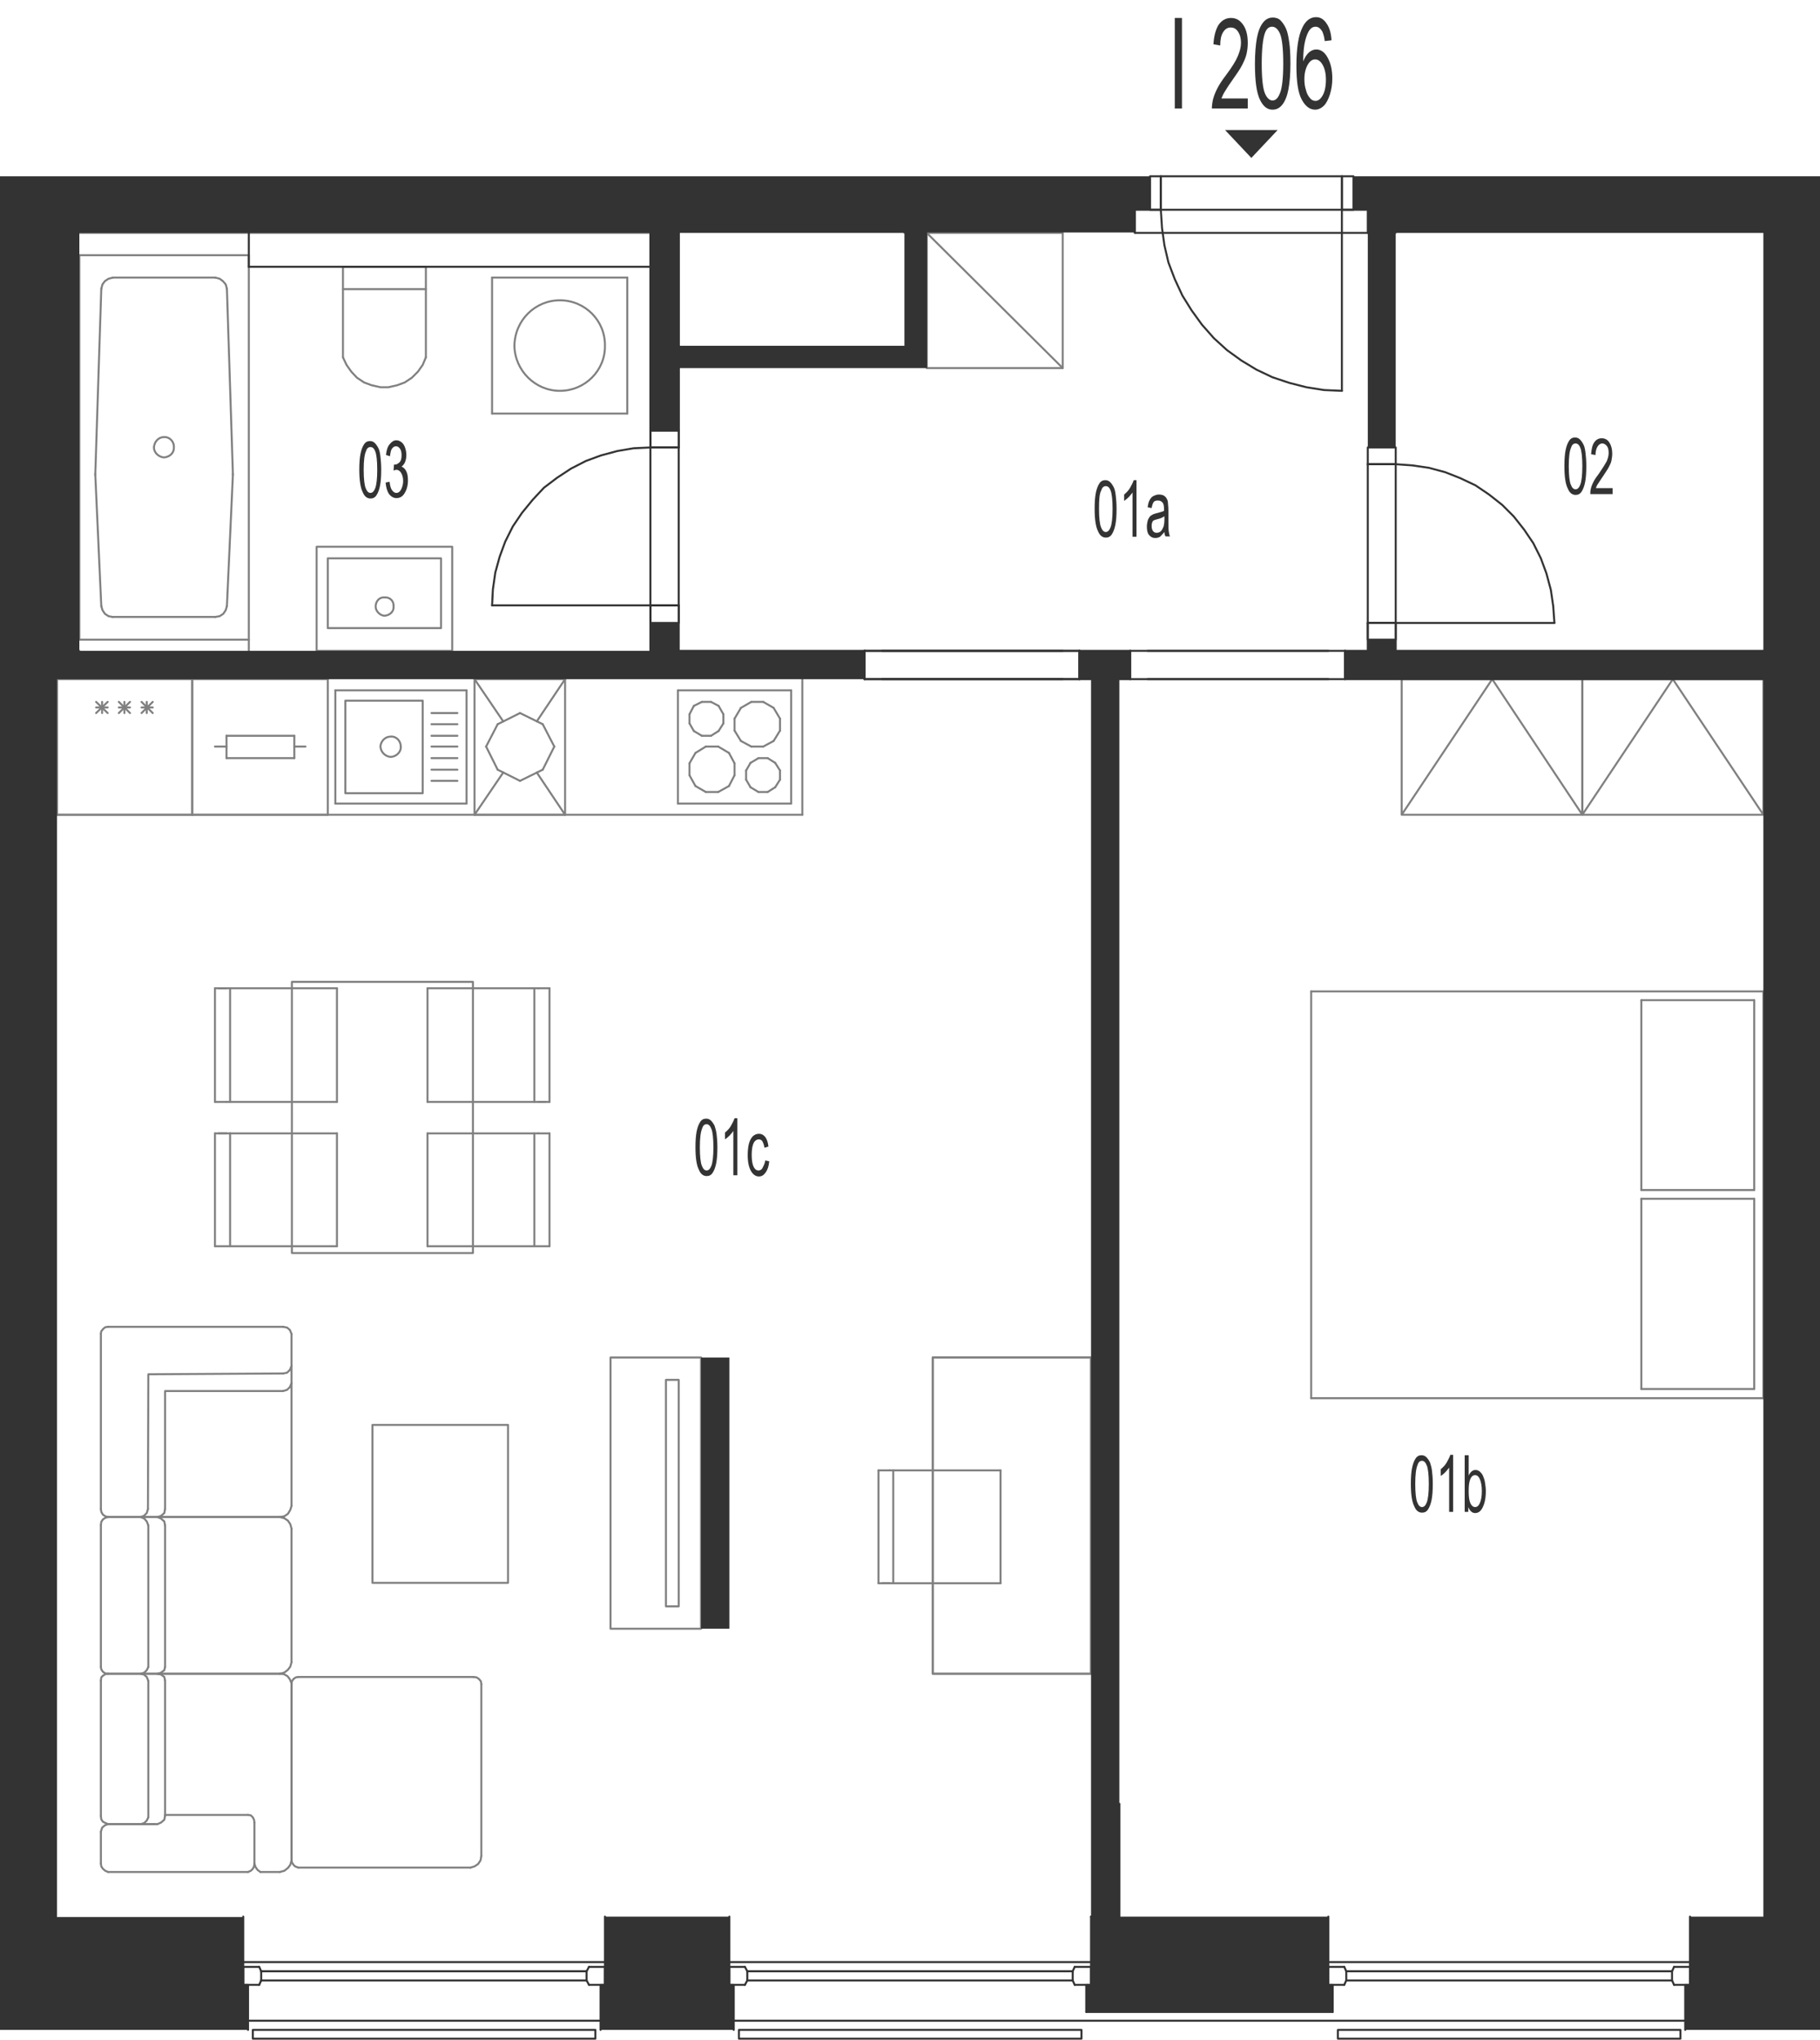 <?xml version="1.0" encoding="utf-8"?>
<!-- Generator: Adobe Illustrator 28.2.0, SVG Export Plug-In . SVG Version: 6.00 Build 0)  -->
<svg version="1.1" xmlns="http://www.w3.org/2000/svg" xmlns:xlink="http://www.w3.org/1999/xlink" x="0px" y="0px"
	 viewBox="0 0 456.4 511.5" style="enable-background:new 0 0 456.4 511.5;" xml:space="preserve">
<style type="text/css">
	.st0{fill:none;stroke:#808080;stroke-width:0.5;stroke-linecap:round;stroke-linejoin:round;stroke-miterlimit:10;}
	.st1{fill:none;stroke:#333333;stroke-width:0.5;stroke-linecap:round;stroke-linejoin:round;stroke-miterlimit:10;}
	.st2{fill:#333333;}
	.st3{fill-rule:evenodd;clip-rule:evenodd;fill:#333333;}
</style>
<g id="vybaveni">
	<polyline class="st0" points="396.8,204.3 351.5,204.3 351.5,170.3 396.8,170.3 396.8,204.3 374.2,170.3 351.5,204.3 	"/>
	<line class="st0" x1="201.2" y1="204.3" x2="14.3" y2="204.3"/>
	<line class="st0" x1="48.2" y1="204.3" x2="14.3" y2="204.3"/>
	<line class="st0" x1="14.3" y1="170.3" x2="48.2" y2="170.3"/>
	<line class="st0" x1="27" y1="178.8" x2="24.1" y2="176"/>
	<line class="st0" x1="24.1" y1="178.8" x2="27" y2="176"/>
	<line class="st0" x1="24.1" y1="177.4" x2="27" y2="177.4"/>
	<line class="st0" x1="14.3" y1="204.3" x2="14.3" y2="170.3"/>
	<line class="st0" x1="25.6" y1="178.8" x2="25.6" y2="176"/>
	<line class="st0" x1="48.2" y1="170.3" x2="48.2" y2="204.3"/>
	<line class="st0" x1="38.3" y1="178.8" x2="35.5" y2="176"/>
	<line class="st0" x1="35.5" y1="178.8" x2="38.3" y2="176"/>
	<line class="st0" x1="35.5" y1="177.4" x2="38.3" y2="177.4"/>
	<line class="st0" x1="32.6" y1="178.8" x2="29.8" y2="176"/>
	<line class="st0" x1="29.8" y1="178.8" x2="32.6" y2="176"/>
	<line class="st0" x1="29.8" y1="177.4" x2="32.6" y2="177.4"/>
	<line class="st0" x1="31.2" y1="178.8" x2="31.2" y2="176"/>
	<line class="st0" x1="36.8" y1="178.8" x2="36.8" y2="176"/>
	<line class="st0" x1="82.2" y1="204.3" x2="48.2" y2="204.3"/>
	<line class="st0" x1="48.2" y1="170.3" x2="82.2" y2="170.3"/>
	<line class="st0" x1="53.9" y1="187.2" x2="56.8" y2="187.2"/>
	<line class="st0" x1="48.2" y1="204.3" x2="48.2" y2="170.3"/>
	<line class="st0" x1="82.2" y1="170.3" x2="82.2" y2="204.3"/>
	<line class="st0" x1="73.8" y1="190.1" x2="73.8" y2="184.5"/>
	<line class="st0" x1="56.8" y1="184.5" x2="56.8" y2="190.1"/>
	<line class="st0" x1="73.8" y1="184.5" x2="56.8" y2="184.5"/>
	<line class="st0" x1="76.6" y1="187.2" x2="73.8" y2="187.2"/>
	<line class="st0" x1="56.8" y1="190.1" x2="73.8" y2="190.1"/>
	<line class="st0" x1="182.8" y1="197.1" x2="184.2" y2="194.4"/>
	<line class="st0" x1="184.2" y1="191.4" x2="182.8" y2="188.8"/>
	<line class="st0" x1="170" y1="201.5" x2="198.4" y2="201.5"/>
	<line class="st0" x1="198.4" y1="173.1" x2="170" y2="173.1"/>
	<line class="st0" x1="195.6" y1="193.2" x2="195.6" y2="195.5"/>
	<line class="st0" x1="187.1" y1="195.5" x2="187.1" y2="193.2"/>
	<line class="st0" x1="184.2" y1="194.4" x2="184.2" y2="191.4"/>
	<line class="st0" x1="198.4" y1="173.1" x2="198.4" y2="201.5"/>
	<line class="st0" x1="192.5" y1="190.1" x2="194.4" y2="191.3"/>
	<line class="st0" x1="194" y1="185.8" x2="191.4" y2="187.2"/>
	<line class="st0" x1="191.4" y1="176" x2="194" y2="177.5"/>
	<line class="st0" x1="195.6" y1="183.2" x2="194" y2="185.8"/>
	<line class="st0" x1="194" y1="177.5" x2="195.6" y2="180.2"/>
	<line class="st0" x1="195.6" y1="180.2" x2="195.6" y2="183.2"/>
	<line class="st0" x1="194.4" y1="191.3" x2="195.6" y2="193.2"/>
	<line class="st0" x1="185.8" y1="177.5" x2="188.4" y2="176"/>
	<line class="st0" x1="188.4" y1="176" x2="191.4" y2="176"/>
	<line class="st0" x1="188.2" y1="191.3" x2="190.2" y2="190.1"/>
	<line class="st0" x1="191.4" y1="187.2" x2="188.4" y2="187.2"/>
	<line class="st0" x1="190.2" y1="190.1" x2="192.5" y2="190.1"/>
	<line class="st0" x1="185.8" y1="185.8" x2="184.2" y2="183.2"/>
	<line class="st0" x1="184.2" y1="183.2" x2="184.2" y2="180.2"/>
	<line class="st0" x1="184.2" y1="180.2" x2="185.8" y2="177.5"/>
	<line class="st0" x1="188.4" y1="187.2" x2="185.8" y2="185.8"/>
	<line class="st0" x1="187.1" y1="193.2" x2="188.2" y2="191.3"/>
	<line class="st0" x1="194.4" y1="197.4" x2="192.5" y2="198.6"/>
	<line class="st0" x1="195.6" y1="195.5" x2="194.4" y2="197.4"/>
	<line class="st0" x1="190.2" y1="198.6" x2="188.2" y2="197.4"/>
	<line class="st0" x1="192.5" y1="198.6" x2="190.2" y2="198.6"/>
	<line class="st0" x1="188.2" y1="197.4" x2="187.1" y2="195.5"/>
	<line class="st0" x1="172.9" y1="191.4" x2="172.9" y2="194.4"/>
	<line class="st0" x1="170" y1="173.1" x2="170" y2="201.5"/>
	<line class="st0" x1="174.4" y1="188.8" x2="177" y2="187.2"/>
	<line class="st0" x1="174" y1="177" x2="176" y2="176"/>
	<line class="st0" x1="176" y1="184.5" x2="174" y2="183.3"/>
	<line class="st0" x1="178.3" y1="176" x2="180.2" y2="177"/>
	<line class="st0" x1="178.3" y1="176" x2="176" y2="176"/>
	<line class="st0" x1="180.1" y1="187.2" x2="177" y2="187.2"/>
	<line class="st0" x1="180.2" y1="183.3" x2="178.3" y2="184.5"/>
	<line class="st0" x1="181.4" y1="181.4" x2="181.4" y2="179.1"/>
	<line class="st0" x1="181.4" y1="179.1" x2="180.2" y2="177"/>
	<line class="st0" x1="180.2" y1="183.3" x2="181.4" y2="181.4"/>
	<line class="st0" x1="180.1" y1="187.2" x2="182.8" y2="188.8"/>
	<line class="st0" x1="176" y1="184.5" x2="178.3" y2="184.5"/>
	<line class="st0" x1="172.9" y1="179.1" x2="172.9" y2="181.4"/>
	<line class="st0" x1="174" y1="177" x2="172.9" y2="179.1"/>
	<line class="st0" x1="172.9" y1="181.4" x2="174" y2="183.3"/>
	<line class="st0" x1="174.4" y1="188.8" x2="172.9" y2="191.4"/>
	<line class="st0" x1="177" y1="198.6" x2="174.4" y2="197.1"/>
	<line class="st0" x1="177" y1="198.6" x2="180.1" y2="198.6"/>
	<line class="st0" x1="182.8" y1="197.1" x2="180.1" y2="198.6"/>
	<line class="st0" x1="172.9" y1="194.4" x2="174.4" y2="197.1"/>
	<polyline class="st0" points="442.2,204.3 396.8,204.3 396.8,170.3 442.2,170.3 442.2,204.3 419.5,170.3 396.8,204.3 	"/>
	<line class="st0" x1="123.4" y1="69.6" x2="123.4" y2="103.7"/>
	<line class="st0" x1="157.3" y1="103.7" x2="157.3" y2="69.6"/>
	<line class="st0" x1="157.3" y1="69.6" x2="123.4" y2="69.6"/>
	<line class="st0" x1="123.4" y1="103.7" x2="157.3" y2="103.7"/>
	<path class="st0" d="M129,86.7c0.1,6.2,5.2,11.3,11.4,11.3c6.3,0,11.4-5.1,11.3-11.3c0.1-6.3-5-11.4-11.3-11.4
		C134.2,75.3,129.1,80.3,129,86.7"/>
	<polyline class="st0" points="175.8,340.4 153.1,340.4 153.1,408.4 175.8,408.4 175.8,340.4 	"/>
	<polyline class="st0" points="170.2,346 167,346 167,402.8 170.2,402.8 170.2,346 	"/>
	<polyline class="st0" points="273.6,419.7 273.6,340.4 233.9,340.4 233.9,419.7 273.6,419.7 	"/>
	<line class="st0" x1="232.4" y1="58.4" x2="226.8" y2="58.4"/>
	<line class="st0" x1="350" y1="58.4" x2="343" y2="58.4"/>
	<line class="st0" x1="442.2" y1="163.2" x2="442.2" y2="170.3"/>
	<line class="st0" x1="19.9" y1="163.2" x2="14.3" y2="163.2"/>
	<line class="st0" x1="163.1" y1="66.9" x2="163.1" y2="58.4"/>
	<line class="st0" x1="170.2" y1="86.7" x2="170.2" y2="92.3"/>
	<line class="st0" x1="14.3" y1="58.4" x2="170.2" y2="58.4"/>
	<line class="st0" x1="14.3" y1="170.3" x2="14.3" y2="58.4"/>
	<line class="st0" x1="62.4" y1="160.4" x2="62.4" y2="163.2"/>
	<polyline class="st0" points="232.4,92.3 266.5,92.3 266.5,58.4 232.4,58.4 232.4,92.3 	"/>
	<line class="st0" x1="232.4" y1="58.4" x2="266.5" y2="92.3"/>
	<polyline class="st0" points="74.8,468.3 74,468 73.6,467.6 73.2,467 73.1,466.2 	"/>
	<line class="st0" x1="73.1" y1="466.2" x2="73.1" y2="422.2"/>
	<polyline class="st0" points="73.1,422.2 73.2,421.6 73.6,421 74.2,420.6 74.8,420.5 	"/>
	<line class="st0" x1="74.8" y1="420.5" x2="118.7" y2="420.5"/>
	<polyline class="st0" points="118.7,420.5 119.5,420.6 120.1,421 120.6,421.6 120.7,422.3 	"/>
	<line class="st0" x1="120.7" y1="422.3" x2="120.7" y2="465.4"/>
	<polyline class="st0" points="120.7,465.4 120.5,466.5 119.9,467.4 119,468 118,468.3 	"/>
	<line class="st0" x1="118" y1="468.3" x2="74.8" y2="468.3"/>
	<polyline class="st0" points="73.1,346.8 72.7,347.8 72,348.5 71,348.8 	"/>
	<polyline class="st0" points="71,348.8 41.4,348.8 41.4,378.4 	"/>
	<polyline class="st0" points="41.4,378.4 41.2,379.4 40.4,380.1 39.5,380.4 	"/>
	<polyline class="st0" points="27.1,380.4 26.4,380.2 25.8,379.8 25.4,379.1 25.3,378.4 	"/>
	<line class="st0" x1="25.3" y1="378.4" x2="25.3" y2="334.4"/>
	<polyline class="st0" points="25.3,334.4 25.4,333.8 25.9,333.2 26.4,332.8 27.1,332.7 	"/>
	<line class="st0" x1="27.1" y1="332.7" x2="71" y2="332.7"/>
	<polyline class="st0" points="71,332.7 72,332.9 72.7,333.5 73.1,334.5 	"/>
	<line class="st0" x1="73.1" y1="334.5" x2="73.1" y2="377.6"/>
	<polyline class="st0" points="73.1,377.6 72.8,378.6 72.2,379.6 71.3,380.2 70.2,380.4 	"/>
	<line class="st0" x1="70.2" y1="380.4" x2="27.1" y2="380.4"/>
	<polyline class="st0" points="73.1,342.5 72.7,343.5 72,344.2 71,344.4 	"/>
	<polyline class="st0" points="71,344.4 37.2,344.6 37.1,378.4 	"/>
	<polyline class="st0" points="37.1,378.4 36.8,379.4 36.1,380.1 35.2,380.4 	"/>
	<polyline class="st0" points="39.6,419.7 40.4,419.4 41.2,418.8 41.4,418 	"/>
	<line class="st0" x1="41.4" y1="418" x2="41.4" y2="382.5"/>
	<polyline class="st0" points="41.4,382.5 41.2,381.5 40.4,380.8 39.5,380.4 	"/>
	<line class="st0" x1="39.5" y1="380.4" x2="27.1" y2="380.4"/>
	<polyline class="st0" points="27.1,380.4 26.4,380.6 25.8,381 25.4,381.6 25.3,382.4 	"/>
	<line class="st0" x1="25.3" y1="382.4" x2="25.3" y2="418"/>
	<polyline class="st0" points="25.3,418 25.4,418.6 25.8,419.2 26.4,419.6 27.1,419.7 	"/>
	<line class="st0" x1="27.1" y1="419.7" x2="39.6" y2="419.7"/>
	<line class="st0" x1="39.5" y1="419.7" x2="70.2" y2="419.7"/>
	<polyline class="st0" points="70.2,419.7 71.3,419.4 72.2,418.7 72.8,417.9 73.1,416.8 	"/>
	<line class="st0" x1="73.1" y1="416.8" x2="73.1" y2="383.3"/>
	<polyline class="st0" points="73.1,383.3 72.8,382.2 72.2,381.3 71.3,380.7 70.2,380.4 	"/>
	<line class="st0" x1="70.2" y1="380.4" x2="39.5" y2="380.4"/>
	<polyline class="st0" points="35.4,419.7 36.2,419.4 36.8,418.8 37.2,418 	"/>
	<line class="st0" x1="37.2" y1="418" x2="37.2" y2="382.5"/>
	<polyline class="st0" points="37.2,382.5 36.8,381.5 36.2,380.8 35.3,380.4 	"/>
	<line class="st0" x1="39" y1="457.4" x2="27.2" y2="457.4"/>
	<polyline class="st0" points="39.6,419.7 40.4,419.9 41.2,420.5 41.4,421.4 	"/>
	<line class="st0" x1="41.4" y1="421.4" x2="41.4" y2="455.3"/>
	<polyline class="st0" points="41.4,455.3 41.2,456.3 40.4,457 39.5,457.4 	"/>
	<line class="st0" x1="39.5" y1="457.4" x2="27.1" y2="457.4"/>
	<polyline class="st0" points="27.1,457.4 26.4,457.1 25.8,456.8 25.4,456.2 25.3,455.4 	"/>
	<line class="st0" x1="25.3" y1="455.4" x2="25.3" y2="421.4"/>
	<polyline class="st0" points="25.3,421.4 25.4,420.6 25.8,420.2 26.4,419.8 27.1,419.7 	"/>
	<line class="st0" x1="27.1" y1="419.7" x2="70.2" y2="419.7"/>
	<polyline class="st0" points="70.2,419.7 71.2,419.8 72.1,420.3 72.7,421.1 73.1,422.1 	"/>
	<line class="st0" x1="73.1" y1="422.1" x2="73.1" y2="466.5"/>
	<polyline class="st0" points="73.1,466.5 72.8,467.6 72.2,468.4 71.3,469.1 70.2,469.4 	"/>
	<line class="st0" x1="70.2" y1="469.4" x2="65.3" y2="469.4"/>
	<polyline class="st0" points="65.3,469.4 64.6,468.9 64.1,468.2 63.8,467.3 	"/>
	<line class="st0" x1="41.4" y1="455.1" x2="62.2" y2="455.1"/>
	<polyline class="st0" points="62.2,455.1 62.9,455.2 63.4,455.7 63.7,456.3 63.8,457 	"/>
	<line class="st0" x1="63.8" y1="457" x2="63.8" y2="467.3"/>
	<polyline class="st0" points="63.8,467.3 63.7,468 63.4,468.6 62.9,469.1 62.2,469.4 	"/>
	<line class="st0" x1="62.2" y1="469.4" x2="27.1" y2="469.4"/>
	<polyline class="st0" points="27.1,469.4 26.4,469.1 25.8,468.6 25.4,468 25.3,467.3 	"/>
	<line class="st0" x1="25.3" y1="467.3" x2="25.3" y2="459.3"/>
	<polyline class="st0" points="25.3,459.3 25.6,458.3 26.3,457.7 27.1,457.4 	"/>
	<polyline class="st0" points="35.4,457.4 36.2,457.1 36.8,456.5 37.2,455.7 	"/>
	<line class="st0" x1="37.2" y1="455.7" x2="37.2" y2="421.5"/>
	<polyline class="st0" points="37.2,421.5 36.8,420.5 36.1,419.9 35.3,419.7 	"/>
	<polyline class="st0" points="93.4,396.9 127.4,396.9 127.4,357.3 93.4,357.3 93.4,396.9 	"/>
	<line class="st0" x1="106.8" y1="66.9" x2="86" y2="66.9"/>
	<line class="st0" x1="86" y1="66.9" x2="86" y2="89.6"/>
	<polyline class="st0" points="86,89.6 86.9,91.5 88.1,93.2 89.5,94.7 91.3,95.9 93.2,96.6 95.4,97.1 97.4,97.1 99.6,96.6 
		101.5,95.9 103.3,94.7 104.8,93.2 106,91.5 106.8,89.6 	"/>
	<line class="st0" x1="106.8" y1="89.6" x2="106.8" y2="66.9"/>
	<line class="st0" x1="86" y1="72.5" x2="106.8" y2="72.5"/>
	<line class="st0" x1="84.1" y1="201.5" x2="84.1" y2="173.1"/>
	<line class="st0" x1="84.1" y1="173.1" x2="117" y2="173.1"/>
	<line class="st0" x1="117" y1="173.1" x2="117" y2="201.5"/>
	<line class="st0" x1="117" y1="201.5" x2="84.1" y2="201.5"/>
	<path class="st0" d="M95.4,187.2c0.1,1.4,1.2,2.5,2.6,2.6c1.4-0.1,2.6-1.2,2.5-2.6c0-1.4-1.1-2.6-2.5-2.5
		C96.6,184.7,95.5,185.8,95.4,187.2"/>
	<polyline class="st0" points="86.6,175.7 106,175.7 106,198.9 86.6,198.9 86.6,175.7 	"/>
	<line class="st0" x1="108.2" y1="184.5" x2="114.7" y2="184.5"/>
	<line class="st0" x1="108.2" y1="187.2" x2="114.7" y2="187.2"/>
	<line class="st0" x1="108.2" y1="181.6" x2="114.7" y2="181.6"/>
	<line class="st0" x1="108.2" y1="178.8" x2="114.7" y2="178.8"/>
	<line class="st0" x1="108.2" y1="190.1" x2="114.7" y2="190.1"/>
	<line class="st0" x1="108.2" y1="193" x2="114.7" y2="193"/>
	<line class="st0" x1="108.2" y1="195.8" x2="114.7" y2="195.8"/>
	<line class="st0" x1="84.5" y1="284.2" x2="84.5" y2="312.5"/>
	<line class="st0" x1="57.7" y1="284.2" x2="57.7" y2="312.5"/>
	<line class="st0" x1="53.9" y1="312.5" x2="53.9" y2="284.2"/>
	<line class="st0" x1="84.5" y1="247.8" x2="57.7" y2="247.8"/>
	<line class="st0" x1="56.8" y1="276.3" x2="84.5" y2="276.3"/>
	<line class="st0" x1="84.5" y1="284.2" x2="57.7" y2="284.2"/>
	<line class="st0" x1="57.7" y1="284.2" x2="54.8" y2="284.2"/>
	<line class="st0" x1="53.9" y1="284.2" x2="56.8" y2="284.2"/>
	<line class="st0" x1="57.7" y1="247.8" x2="57.7" y2="276.3"/>
	<line class="st0" x1="53.9" y1="276.3" x2="53.9" y2="247.8"/>
	<line class="st0" x1="53.9" y1="276.3" x2="56.8" y2="276.3"/>
	<line class="st0" x1="57.7" y1="247.8" x2="54.8" y2="247.8"/>
	<line class="st0" x1="53.9" y1="247.8" x2="56.8" y2="247.8"/>
	<line class="st0" x1="84.5" y1="247.8" x2="84.5" y2="276.3"/>
	<line class="st0" x1="107.2" y1="312.5" x2="107.2" y2="284.2"/>
	<line class="st0" x1="134" y1="312.5" x2="134" y2="284.2"/>
	<line class="st0" x1="137.8" y1="284.2" x2="137.8" y2="312.5"/>
	<line class="st0" x1="135" y1="284.2" x2="107.2" y2="284.2"/>
	<line class="st0" x1="107.2" y1="276.3" x2="134" y2="276.3"/>
	<line class="st0" x1="135" y1="247.8" x2="107.2" y2="247.8"/>
	<line class="st0" x1="107.2" y1="276.3" x2="107.2" y2="247.8"/>
	<line class="st0" x1="137.8" y1="284.2" x2="135" y2="284.2"/>
	<line class="st0" x1="134" y1="276.3" x2="134" y2="247.8"/>
	<line class="st0" x1="137.8" y1="247.8" x2="137.8" y2="276.3"/>
	<line class="st0" x1="137.8" y1="276.3" x2="135" y2="276.3"/>
	<line class="st0" x1="134" y1="276.3" x2="136.8" y2="276.3"/>
	<line class="st0" x1="137.8" y1="247.8" x2="135" y2="247.8"/>
	<polyline class="st0" points="73.2,314.2 73.2,246.2 118.6,246.2 118.6,314.2 73.2,314.2 	"/>
	<line class="st0" x1="53.9" y1="312.5" x2="84.5" y2="312.5"/>
	<line class="st0" x1="107.2" y1="312.5" x2="137.8" y2="312.5"/>
	<line class="st0" x1="328.8" y1="350.6" x2="328.8" y2="248.6"/>
	<line class="st0" x1="442.2" y1="248.6" x2="442.2" y2="350.6"/>
	<line class="st0" x1="439.9" y1="250.8" x2="439.9" y2="298.4"/>
	<line class="st0" x1="411.6" y1="250.8" x2="411.6" y2="298.4"/>
	<line class="st0" x1="328.8" y1="248.6" x2="442.2" y2="248.6"/>
	<line class="st0" x1="411.6" y1="250.8" x2="439.9" y2="250.8"/>
	<line class="st0" x1="442.2" y1="350.6" x2="328.8" y2="350.6"/>
	<line class="st0" x1="439.9" y1="298.4" x2="411.6" y2="298.4"/>
	<line class="st0" x1="439.9" y1="300.6" x2="411.6" y2="300.6"/>
	<line class="st0" x1="411.6" y1="300.6" x2="411.6" y2="348.3"/>
	<line class="st0" x1="439.9" y1="300.6" x2="439.9" y2="348.3"/>
	<line class="st0" x1="411.6" y1="348.3" x2="439.9" y2="348.3"/>
	<polyline class="st0" points="273.6,419.7 273.6,340.4 233.9,340.4 233.9,419.7 273.6,419.7 	"/>
	<line class="st0" x1="250.9" y1="397" x2="250.9" y2="368.7"/>
	<line class="st0" x1="224" y1="397" x2="224" y2="368.7"/>
	<line class="st0" x1="220.3" y1="368.7" x2="220.3" y2="397"/>
	<line class="st0" x1="250.9" y1="397" x2="224" y2="397"/>
	<line class="st0" x1="220.3" y1="397" x2="223.1" y2="397"/>
	<line class="st0" x1="224" y1="397" x2="221.3" y2="397"/>
	<line class="st0" x1="223.1" y1="368.7" x2="250.9" y2="368.7"/>
	<line class="st0" x1="220.3" y1="368.7" x2="223.1" y2="368.7"/>
	<line class="st0" x1="124.8" y1="181.6" x2="121.9" y2="187.2"/>
	<line class="st0" x1="130.4" y1="178.8" x2="124.8" y2="181.6"/>
	<line class="st0" x1="136.1" y1="181.6" x2="130.4" y2="178.8"/>
	<line class="st0" x1="139" y1="187.2" x2="136.1" y2="181.6"/>
	<line class="st0" x1="136.1" y1="193" x2="139" y2="187.2"/>
	<line class="st0" x1="130.4" y1="195.8" x2="136.1" y2="193"/>
	<line class="st0" x1="124.8" y1="193" x2="130.4" y2="195.8"/>
	<line class="st0" x1="121.9" y1="187.2" x2="124.8" y2="193"/>
	<line class="st0" x1="126.2" y1="180.9" x2="119" y2="170.3"/>
	<line class="st0" x1="141.7" y1="170.3" x2="134.6" y2="180.9"/>
	<line class="st0" x1="141.7" y1="204.3" x2="134.6" y2="193.7"/>
	<line class="st0" x1="119" y1="204.3" x2="126.2" y2="193.7"/>
	<line class="st0" x1="141.7" y1="170.3" x2="141.7" y2="204.3"/>
	<line class="st0" x1="119" y1="204.3" x2="141.7" y2="204.3"/>
	<line class="st0" x1="141.7" y1="170.3" x2="119" y2="170.3"/>
	<line class="st0" x1="119" y1="204.3" x2="119" y2="170.3"/>
	<line class="st0" x1="201.2" y1="170.3" x2="201.2" y2="204.3"/>
	<line class="st0" x1="25.4" y1="152" x2="23.9" y2="119.1"/>
	<line class="st0" x1="58.4" y1="119.1" x2="56.9" y2="152"/>
	<line class="st0" x1="23.9" y1="118.8" x2="23.9" y2="119.1"/>
	<line class="st0" x1="58.4" y1="119.1" x2="58.4" y2="118.8"/>
	<line class="st0" x1="62.4" y1="160.4" x2="19.9" y2="160.4"/>
	<line class="st0" x1="54" y1="154.7" x2="28.2" y2="154.7"/>
	<polyline class="st0" points="25.4,152 25.7,153 26.3,153.9 27.2,154.5 28.2,154.7 	"/>
	<polyline class="st0" points="54,154.7 55.1,154.5 56,153.9 56.6,153 56.9,152 	"/>
	<line class="st0" x1="19.9" y1="160.4" x2="19.9" y2="64"/>
	<line class="st0" x1="62.4" y1="64" x2="62.4" y2="160.4"/>
	<line class="st0" x1="23.9" y1="118.8" x2="25.4" y2="72.4"/>
	<line class="st0" x1="56.9" y1="72.4" x2="58.4" y2="118.8"/>
	<path class="st0" d="M38.6,112.2c0,1.3,1.2,2.4,2.5,2.5c1.5-0.1,2.6-1.2,2.5-2.5c0.1-1.5-1.1-2.7-2.5-2.6
		C39.8,109.6,38.7,110.7,38.6,112.2"/>
	<line class="st0" x1="28.3" y1="69.6" x2="54" y2="69.6"/>
	<line class="st0" x1="19.9" y1="64" x2="62.4" y2="64"/>
	<polyline class="st0" points="28.3,69.6 27.2,69.9 26.3,70.5 25.7,71.3 25.4,72.4 	"/>
	<polyline class="st0" points="56.9,72.4 56.6,71.3 55.9,70.5 55.1,69.9 54,69.6 	"/>
	<polyline class="st0" points="113.4,137.1 79.4,137.1 79.4,163.2 113.4,163.2 113.4,137.1 	"/>
	<polyline class="st0" points="110.6,140 82.2,140 82.2,157.5 110.6,157.5 110.6,140 	"/>
	<path class="st0" d="M94.2,152.1c0,1.1,1,2.2,2.2,2.3c1.4-0.1,2.4-1.1,2.3-2.3c0.1-1.4-0.9-2.4-2.3-2.3
		C95.2,149.7,94.2,150.7,94.2,152.1"/>
</g>
<g id="vykres">
	<line class="st1" x1="61" y1="480.6" x2="61" y2="497.7"/>
	<line class="st1" x1="151.7" y1="480.6" x2="151.7" y2="497.7"/>
	<line class="st1" x1="182.9" y1="480.6" x2="182.9" y2="497.7"/>
	<line class="st1" x1="273.6" y1="480.6" x2="273.6" y2="497.7"/>
	<line class="st1" x1="333.1" y1="480.6" x2="333.1" y2="497.7"/>
	<line class="st1" x1="423.8" y1="480.6" x2="423.8" y2="497.7"/>
	<line class="st1" x1="334.2" y1="504.5" x2="272.4" y2="504.5"/>
	<line class="st1" x1="61" y1="492" x2="151.7" y2="492"/>
	<line class="st1" x1="62.2" y1="506.7" x2="150.6" y2="506.7"/>
	<line class="st1" x1="182.9" y1="492" x2="273.6" y2="492"/>
	<line class="st1" x1="184" y1="506.7" x2="422.6" y2="506.7"/>
	<line class="st1" x1="333.1" y1="492" x2="423.8" y2="492"/>
	<line class="st1" x1="419.8" y1="497.7" x2="423.8" y2="497.7"/>
	<line class="st1" x1="423.8" y1="497.7" x2="423.8" y2="493.2"/>
	<line class="st1" x1="423.8" y1="493.2" x2="419.8" y2="493.2"/>
	<line class="st1" x1="419.8" y1="493.2" x2="419.3" y2="494.3"/>
	<line class="st1" x1="419.3" y1="494.3" x2="419.3" y2="496.6"/>
	<line class="st1" x1="419.3" y1="496.6" x2="419.8" y2="497.7"/>
	<line class="st1" x1="419.3" y1="494.3" x2="337.6" y2="494.3"/>
	<line class="st1" x1="419.3" y1="496.6" x2="337.6" y2="496.6"/>
	<line class="st1" x1="337.1" y1="497.7" x2="333.1" y2="497.7"/>
	<line class="st1" x1="333.1" y1="497.7" x2="333.1" y2="493.2"/>
	<line class="st1" x1="333.1" y1="493.2" x2="337.1" y2="493.2"/>
	<line class="st1" x1="337.1" y1="493.2" x2="337.6" y2="494.3"/>
	<line class="st1" x1="337.6" y1="494.3" x2="337.6" y2="496.6"/>
	<line class="st1" x1="337.6" y1="496.6" x2="337.1" y2="497.7"/>
	<line class="st1" x1="269.5" y1="497.7" x2="273.6" y2="497.7"/>
	<line class="st1" x1="273.6" y1="497.7" x2="273.6" y2="493.2"/>
	<line class="st1" x1="273.6" y1="493.2" x2="269.5" y2="493.2"/>
	<line class="st1" x1="269.5" y1="493.2" x2="269" y2="494.3"/>
	<line class="st1" x1="269" y1="494.3" x2="269" y2="496.6"/>
	<line class="st1" x1="269" y1="496.6" x2="269.5" y2="497.7"/>
	<line class="st1" x1="269" y1="494.3" x2="187.4" y2="494.3"/>
	<line class="st1" x1="269" y1="496.6" x2="187.4" y2="496.6"/>
	<line class="st1" x1="186.8" y1="497.7" x2="182.9" y2="497.7"/>
	<line class="st1" x1="182.9" y1="497.7" x2="182.9" y2="493.2"/>
	<line class="st1" x1="182.9" y1="493.2" x2="186.8" y2="493.2"/>
	<line class="st1" x1="186.8" y1="493.2" x2="187.4" y2="494.3"/>
	<line class="st1" x1="187.4" y1="494.3" x2="187.4" y2="496.6"/>
	<line class="st1" x1="187.4" y1="496.6" x2="186.8" y2="497.7"/>
	<line class="st1" x1="147.7" y1="497.7" x2="151.7" y2="497.7"/>
	<line class="st1" x1="151.7" y1="497.7" x2="151.7" y2="493.2"/>
	<line class="st1" x1="151.7" y1="493.2" x2="147.7" y2="493.2"/>
	<line class="st1" x1="147.7" y1="493.2" x2="147.1" y2="494.3"/>
	<line class="st1" x1="147.1" y1="494.3" x2="147.1" y2="496.6"/>
	<line class="st1" x1="147.1" y1="496.6" x2="147.7" y2="497.7"/>
	<line class="st1" x1="147.1" y1="494.3" x2="65.5" y2="494.3"/>
	<line class="st1" x1="147.1" y1="496.6" x2="65.5" y2="496.6"/>
	<line class="st1" x1="65" y1="497.7" x2="61" y2="497.7"/>
	<line class="st1" x1="61" y1="497.7" x2="61" y2="493.2"/>
	<line class="st1" x1="61" y1="493.2" x2="65" y2="493.2"/>
	<line class="st1" x1="65" y1="493.2" x2="65.5" y2="494.3"/>
	<line class="st1" x1="65.5" y1="494.3" x2="65.5" y2="496.6"/>
	<line class="st1" x1="65.5" y1="496.6" x2="65" y2="497.7"/>
	<polyline class="st1" points="422.6,509 422.6,497.7 423.8,497.7 	"/>
	<polyline class="st1" points="334.2,504.5 334.2,497.7 333.1,497.7 	"/>
	<polyline class="st1" points="272.4,504.5 272.4,497.7 273.6,497.7 	"/>
	<polyline class="st1" points="184,509 184,497.7 182.9,497.7 	"/>
	<polyline class="st1" points="62.2,509 62.2,497.7 61,497.7 	"/>
	<polyline class="st1" points="150.6,509 150.6,497.7 151.7,497.7 	"/>
	<polyline class="st1" points="63.4,509 149.3,509 149.3,511.2 63.4,511.2 63.4,509 	"/>
	<polyline class="st1" points="185.3,509 271.2,509 271.2,511.2 185.3,511.2 185.3,509 	"/>
	<polyline class="st1" points="335.5,509 421.4,509 421.4,511.2 335.5,511.2 335.5,509 	"/>
	<line class="st1" x1="442.2" y1="163.2" x2="350" y2="163.2"/>
	<line class="st1" x1="442.2" y1="170.3" x2="337.3" y2="170.3"/>
	<line class="st1" x1="350" y1="156.2" x2="389.8" y2="156.2"/>
	<polyline class="st1" points="389.8,156.2 389.5,152 388.9,147.9 387.8,143.8 386.4,140 384.5,136.2 382.2,132.8 379.6,129.5 
		376.7,126.6 373.4,124 370,121.7 366.2,119.9 362.4,118.4 358.3,117.3 354.2,116.7 350,116.4 	"/>
	<line class="st1" x1="280.7" y1="480.6" x2="280.7" y2="452.3"/>
	<line class="st1" x1="216.8" y1="163.2" x2="270.7" y2="163.2"/>
	<line class="st1" x1="216.8" y1="170.3" x2="270.7" y2="170.3"/>
	<polyline class="st1" points="163.1,112.2 158.9,112.4 154.8,113.1 150.7,114.2 146.9,115.6 143.2,117.5 139.7,119.8 136.4,122.3 
		133.6,125.3 130.9,128.6 128.6,132 126.7,135.8 125.3,139.6 124.2,143.6 123.6,147.8 123.4,151.8 	"/>
	<line class="st1" x1="163.1" y1="152.6" x2="163.1" y2="112.2"/>
	<line class="st1" x1="170.2" y1="151.8" x2="170.2" y2="112.2"/>
	<line class="st1" x1="170.2" y1="112.2" x2="163.1" y2="112.2"/>
	<line class="st1" x1="163.1" y1="58.4" x2="163.1" y2="112.2"/>
	<line class="st1" x1="170.2" y1="92.3" x2="170.2" y2="112.2"/>
	<polyline class="st1" points="163.1,112.2 170.2,112.2 170.2,107.9 163.1,107.9 163.1,112.2 	"/>
	<line class="st1" x1="170.2" y1="151.8" x2="163.1" y2="151.8"/>
	<line class="st1" x1="163.1" y1="151.8" x2="163.1" y2="163.2"/>
	<line class="st1" x1="170.2" y1="151.8" x2="170.2" y2="163.2"/>
	<line class="st1" x1="216.8" y1="170.3" x2="216.8" y2="163.2"/>
	<line class="st1" x1="216.8" y1="163.2" x2="170.2" y2="163.2"/>
	<line class="st1" x1="163.1" y1="151.8" x2="123.4" y2="151.8"/>
	<polyline class="st1" points="163.1,151.8 170.2,151.8 170.2,156.2 163.1,156.2 163.1,151.8 	"/>
	<line class="st1" x1="350" y1="156.2" x2="350" y2="116.4"/>
	<line class="st1" x1="343" y1="156.2" x2="343" y2="116.4"/>
	<line class="st1" x1="350" y1="116.4" x2="343" y2="116.4"/>
	<polyline class="st1" points="343,116.4 350,116.4 350,112.2 343,112.2 343,116.4 	"/>
	<line class="st1" x1="283.4" y1="170.3" x2="283.4" y2="163.2"/>
	<line class="st1" x1="337.3" y1="170.3" x2="337.3" y2="163.2"/>
	<line class="st1" x1="350" y1="156.2" x2="343" y2="156.2"/>
	<line class="st1" x1="283.4" y1="170.3" x2="280.7" y2="170.3"/>
	<line class="st1" x1="343" y1="163.2" x2="337.3" y2="163.2"/>
	<line class="st1" x1="350" y1="156.2" x2="350" y2="163.2"/>
	<line class="st1" x1="343" y1="156.2" x2="343" y2="163.2"/>
	<line class="st1" x1="270.7" y1="170.3" x2="270.7" y2="163.2"/>
	<line class="st1" x1="273.6" y1="170.3" x2="270.7" y2="170.3"/>
	<line class="st1" x1="283.4" y1="163.2" x2="270.7" y2="163.2"/>
	<line class="st1" x1="283.4" y1="163.2" x2="337.3" y2="163.2"/>
	<line class="st1" x1="283.4" y1="170.3" x2="337.3" y2="170.3"/>
	<polyline class="st1" points="343,156.2 350,156.2 350,160.4 343,160.4 343,156.2 	"/>
	<line class="st1" x1="170.2" y1="58.4" x2="170.2" y2="86.7"/>
	<line class="st1" x1="336.5" y1="52.6" x2="336.5" y2="98"/>
	<polyline class="st1" points="291.1,52.6 291.4,57.2 292,61.5 293,65.8 294.6,70 296.5,74.1 298.8,77.8 301.4,81.4 304.4,84.8 
		307.7,87.8 311.3,90.4 315.1,92.7 319.1,94.6 323.3,96 327.6,97.1 332,97.8 336.5,98 	"/>
	<line class="st1" x1="336.5" y1="52.6" x2="336.5" y2="44.2"/>
	<line class="st1" x1="291.1" y1="52.6" x2="291.1" y2="44.2"/>
	<polyline class="st1" points="336.5,44.2 339.4,44.2 339.4,52.6 336.5,52.6 336.5,44.2 	"/>
	<polyline class="st1" points="288.4,44.2 291.1,44.2 291.1,52.6 288.4,52.6 288.4,44.2 	"/>
	<line class="st1" x1="336.5" y1="44.2" x2="291.1" y2="44.2"/>
	<line class="st1" x1="336.5" y1="52.6" x2="343" y2="52.6"/>
	<line class="st1" x1="343" y1="52.6" x2="343" y2="58.4"/>
	<line class="st1" x1="284.6" y1="58.4" x2="284.6" y2="52.6"/>
	<line class="st1" x1="284.6" y1="52.6" x2="291.1" y2="52.6"/>
	<line class="st1" x1="284.6" y1="58.4" x2="343" y2="58.4"/>
	<line class="st1" x1="336.5" y1="52.6" x2="291.1" y2="52.6"/>
	<line class="st1" x1="280.7" y1="480.6" x2="273.6" y2="480.6"/>
	<rect x="163.1" y="58.4" class="st1" width="7.1" height="49.6"/>
	<line class="st1" x1="163.1" y1="66.9" x2="62.4" y2="66.9"/>
	<line class="st1" x1="62.4" y1="66.9" x2="62.4" y2="58.4"/>
	<line class="st1" x1="287.8" y1="170.3" x2="333.1" y2="170.3"/>
	<line class="st1" x1="287.8" y1="163.2" x2="333.1" y2="163.2"/>
	<line class="st1" x1="337.3" y1="170.3" x2="337.3" y2="163.2"/>
	<line class="st1" x1="283.4" y1="170.3" x2="283.4" y2="163.2"/>
	<line class="st1" x1="270.7" y1="170.3" x2="270.7" y2="163.2"/>
	<line class="st1" x1="216.8" y1="170.3" x2="216.8" y2="163.2"/>
	<line class="st1" x1="270.7" y1="163.2" x2="216.8" y2="163.2"/>
	<line class="st1" x1="270.7" y1="170.3" x2="216.8" y2="170.3"/>
	<line class="st1" x1="266.5" y1="170.3" x2="221.2" y2="170.3"/>
	<line class="st1" x1="266.5" y1="163.2" x2="221.2" y2="163.2"/>
	<line class="st1" x1="216.8" y1="170.3" x2="216.8" y2="163.2"/>
	<line class="st1" x1="270.7" y1="170.3" x2="270.7" y2="163.2"/>
</g>
<g id="popisky_bytu">
	<g>
		<path class="st2" d="M274.5,127.6c0-1.7,0.1-3,0.3-4c0.2-1,0.5-1.8,0.9-2.4s0.9-0.8,1.5-0.8c0.5,0,0.9,0.2,1.2,0.5
			c0.3,0.3,0.6,0.7,0.9,1.3s0.4,1.3,0.5,2.1c0.1,0.8,0.2,1.9,0.2,3.3c0,1.7-0.1,3-0.3,4c-0.2,1-0.5,1.8-0.9,2.4s-0.9,0.8-1.5,0.8
			c-0.8,0-1.5-0.5-1.9-1.5C274.8,132.2,274.5,130.3,274.5,127.6z M275.6,127.6c0,2.3,0.2,3.9,0.5,4.6c0.3,0.8,0.7,1.2,1.2,1.2
			c0.5,0,0.9-0.4,1.2-1.2c0.3-0.8,0.5-2.3,0.5-4.6c0-2.3-0.2-3.9-0.5-4.6c-0.3-0.8-0.7-1.1-1.2-1.1c-0.5,0-0.9,0.3-1.1,1
			C275.7,123.7,275.6,125.3,275.6,127.6z"/>
		<path class="st2" d="M285,134.6h-1v-11.1c-0.3,0.4-0.6,0.8-1,1.2c-0.4,0.4-0.8,0.7-1.1,0.9V124c0.6-0.5,1.1-1,1.5-1.7
			c0.4-0.7,0.7-1.3,0.9-1.9h0.7V134.6z"/>
		<path class="st2" d="M292,133.4c-0.4,0.5-0.8,0.9-1.1,1.2c-0.4,0.2-0.7,0.3-1.2,0.3c-0.7,0-1.2-0.3-1.6-0.8s-0.5-1.3-0.5-2.1
			c0-0.5,0.1-1,0.2-1.4s0.3-0.7,0.5-1c0.2-0.3,0.5-0.4,0.8-0.6c0.2-0.1,0.5-0.2,0.9-0.3c0.8-0.2,1.5-0.4,1.9-0.6c0-0.2,0-0.4,0-0.5
			c0-0.7-0.1-1.2-0.3-1.5c-0.3-0.4-0.7-0.6-1.2-0.6c-0.5,0-0.9,0.1-1.1,0.4s-0.4,0.8-0.5,1.5l-1-0.2c0.1-0.7,0.2-1.3,0.5-1.8
			c0.2-0.4,0.5-0.8,0.9-1c0.4-0.2,0.9-0.4,1.4-0.4c0.5,0,1,0.1,1.3,0.3s0.6,0.5,0.7,0.8c0.2,0.3,0.3,0.7,0.3,1.2
			c0,0.3,0.1,0.8,0.1,1.6v2.3c0,1.6,0,2.6,0.1,3.1s0.1,0.8,0.3,1.2h-1.1C292.1,134.3,292,133.8,292,133.4z M291.9,129.5
			c-0.4,0.3-0.9,0.5-1.7,0.7c-0.4,0.1-0.7,0.2-0.9,0.3c-0.2,0.1-0.3,0.3-0.4,0.6s-0.1,0.5-0.1,0.8c0,0.5,0.1,0.9,0.3,1.2
			c0.2,0.3,0.5,0.5,0.9,0.5c0.4,0,0.8-0.1,1.1-0.4c0.3-0.3,0.5-0.7,0.7-1.2c0.1-0.4,0.2-1,0.2-1.7V129.5z"/>
	</g>
	<g>
		<path class="st2" d="M392.3,116.9c0-1.7,0.1-3,0.3-4c0.2-1,0.5-1.8,0.9-2.4s0.9-0.8,1.5-0.8c0.5,0,0.9,0.2,1.2,0.5
			c0.3,0.3,0.6,0.7,0.9,1.3s0.4,1.3,0.5,2.1c0.1,0.8,0.2,1.9,0.2,3.3c0,1.7-0.1,3-0.3,4c-0.2,1-0.5,1.8-0.9,2.4s-0.9,0.8-1.5,0.8
			c-0.8,0-1.5-0.5-1.9-1.5C392.6,121.5,392.3,119.6,392.3,116.9z M393.4,116.9c0,2.3,0.2,3.9,0.5,4.6c0.3,0.8,0.7,1.2,1.2,1.2
			c0.5,0,0.9-0.4,1.2-1.2c0.3-0.8,0.5-2.3,0.5-4.6c0-2.3-0.2-3.9-0.5-4.6c-0.3-0.8-0.7-1.1-1.2-1.1c-0.5,0-0.9,0.3-1.1,1
			C393.6,113,393.4,114.6,393.4,116.9z"/>
		<path class="st2" d="M404.4,122.2v1.7h-5.6c0-0.4,0-0.8,0.1-1.2c0.1-0.6,0.4-1.3,0.7-1.9c0.3-0.6,0.8-1.3,1.4-2.1
			c0.9-1.3,1.5-2.3,1.9-3c0.3-0.7,0.5-1.4,0.5-2.1c0-0.7-0.1-1.3-0.4-1.7s-0.7-0.7-1.2-0.7c-0.5,0-0.9,0.3-1.2,0.8
			c-0.3,0.5-0.5,1.2-0.5,2.1l-1.1-0.2c0.1-1.3,0.3-2.3,0.8-3c0.5-0.7,1.1-1,1.9-1c0.8,0,1.5,0.4,1.9,1.1c0.5,0.8,0.7,1.7,0.7,2.8
			c0,0.6-0.1,1.1-0.2,1.7s-0.4,1.1-0.7,1.7c-0.3,0.6-0.9,1.4-1.6,2.5c-0.6,0.9-1,1.5-1.2,1.8s-0.3,0.6-0.4,0.9H404.4z"/>
	</g>
	<g>
		<path class="st2" d="M90.1,117.8c0-1.7,0.1-3,0.3-4c0.2-1,0.5-1.8,0.9-2.4s0.9-0.8,1.5-0.8c0.5,0,0.9,0.2,1.2,0.5
			c0.3,0.3,0.6,0.7,0.9,1.3s0.4,1.3,0.5,2.1c0.1,0.8,0.2,1.9,0.2,3.3c0,1.7-0.1,3-0.3,4c-0.2,1-0.5,1.8-0.9,2.4s-0.9,0.8-1.5,0.8
			c-0.8,0-1.5-0.5-1.9-1.5C90.4,122.4,90.1,120.4,90.1,117.8z M91.2,117.8c0,2.3,0.2,3.9,0.5,4.6c0.3,0.8,0.7,1.2,1.2,1.2
			c0.5,0,0.9-0.4,1.2-1.2c0.3-0.8,0.5-2.3,0.5-4.6c0-2.3-0.2-3.9-0.5-4.6c-0.3-0.8-0.7-1.1-1.2-1.1c-0.5,0-0.9,0.3-1.1,1
			C91.4,113.9,91.2,115.5,91.2,117.8z"/>
		<path class="st2" d="M96.7,121l1-0.2c0.1,1,0.3,1.7,0.6,2.1c0.3,0.4,0.6,0.7,1.1,0.7c0.5,0,0.9-0.3,1.2-0.9
			c0.3-0.6,0.5-1.3,0.5-2.1c0-0.8-0.2-1.5-0.5-2c-0.3-0.5-0.7-0.8-1.2-0.8c-0.2,0-0.4,0.1-0.7,0.2l0.1-1.5c0.1,0,0.1,0,0.2,0
			c0.4,0,0.8-0.2,1.2-0.6c0.4-0.4,0.5-1,0.5-1.8c0-0.6-0.1-1.2-0.4-1.6c-0.3-0.4-0.6-0.6-1-0.6c-0.4,0-0.7,0.2-1,0.6
			s-0.4,1.1-0.5,1.9l-1-0.3c0.1-1.2,0.4-2.1,0.9-2.7s1-1,1.7-1c0.5,0,0.9,0.2,1.3,0.5c0.4,0.3,0.7,0.8,0.9,1.4
			c0.2,0.6,0.3,1.2,0.3,1.8c0,0.6-0.1,1.2-0.3,1.7c-0.2,0.5-0.5,0.9-0.9,1.2c0.5,0.2,0.9,0.6,1.2,1.2s0.4,1.4,0.4,2.3
			c0,1.2-0.3,2.3-0.8,3.1c-0.5,0.9-1.2,1.3-2.1,1.3c-0.7,0-1.4-0.4-1.9-1.1C97.1,123.2,96.8,122.2,96.7,121z"/>
	</g>
	<g>
		<path class="st2" d="M353.8,372.1c0-1.7,0.1-3,0.3-4c0.2-1,0.5-1.8,0.9-2.4s0.9-0.8,1.5-0.8c0.5,0,0.9,0.2,1.2,0.5
			c0.3,0.3,0.6,0.7,0.9,1.3c0.2,0.6,0.4,1.3,0.5,2.1c0.1,0.8,0.2,1.9,0.2,3.3c0,1.7-0.1,3-0.3,4c-0.2,1-0.5,1.8-0.9,2.4
			c-0.4,0.6-0.9,0.8-1.5,0.8c-0.8,0-1.5-0.5-1.9-1.5C354.1,376.7,353.8,374.8,353.8,372.1z M354.9,372.1c0,2.3,0.2,3.9,0.5,4.6
			c0.3,0.8,0.7,1.2,1.2,1.2c0.5,0,0.9-0.4,1.2-1.2c0.3-0.8,0.5-2.3,0.5-4.6c0-2.3-0.2-3.9-0.5-4.6c-0.3-0.8-0.7-1.2-1.2-1.2
			c-0.5,0-0.9,0.3-1.1,1C355.1,368.2,354.9,369.8,354.9,372.1z"/>
		<path class="st2" d="M364.4,379.1h-1V368c-0.3,0.4-0.6,0.8-1,1.2s-0.8,0.7-1.1,0.9v-1.7c0.6-0.5,1.1-1,1.5-1.7
			c0.4-0.7,0.7-1.3,0.9-1.9h0.7V379.1z"/>
		<path class="st2" d="M368.3,379.1h-1v-14.2h1v5.1c0.4-0.9,1-1.4,1.7-1.4c0.4,0,0.7,0.1,1.1,0.4c0.3,0.3,0.6,0.6,0.8,1.1
			c0.2,0.5,0.4,1,0.5,1.7c0.1,0.7,0.2,1.3,0.2,2.1c0,1.8-0.3,3.1-0.8,4.1c-0.5,1-1.1,1.4-1.9,1.4c-0.7,0-1.3-0.5-1.7-1.5V379.1z
			 M368.3,373.9c0,1.2,0.1,2.1,0.3,2.7c0.3,0.9,0.8,1.3,1.3,1.3c0.5,0,0.9-0.3,1.2-1s0.5-1.6,0.5-3c0-1.3-0.2-2.3-0.5-3
			s-0.7-1-1.2-1c-0.5,0-0.9,0.3-1.2,1S368.3,372.6,368.3,373.9z"/>
	</g>
	<g>
		<path class="st2" d="M174.4,287.7c0-1.7,0.1-3,0.3-4c0.2-1,0.5-1.8,0.9-2.4s0.9-0.8,1.5-0.8c0.5,0,0.9,0.2,1.2,0.5
			c0.3,0.3,0.6,0.7,0.9,1.3c0.2,0.6,0.4,1.3,0.5,2.1c0.1,0.8,0.2,1.9,0.2,3.3c0,1.7-0.1,3-0.3,4c-0.2,1-0.5,1.8-0.9,2.4
			c-0.4,0.6-0.9,0.8-1.5,0.8c-0.8,0-1.5-0.5-1.9-1.5C174.7,292.3,174.4,290.4,174.4,287.7z M175.5,287.7c0,2.3,0.2,3.9,0.5,4.6
			c0.3,0.8,0.7,1.2,1.2,1.2c0.5,0,0.9-0.4,1.2-1.2c0.3-0.8,0.5-2.3,0.5-4.6c0-2.3-0.2-3.9-0.5-4.6c-0.3-0.8-0.7-1.2-1.2-1.2
			c-0.5,0-0.9,0.3-1.1,1C175.7,283.8,175.5,285.4,175.5,287.7z"/>
		<path class="st2" d="M184.9,294.7h-1v-11.1c-0.3,0.4-0.6,0.8-1,1.2s-0.8,0.7-1.1,0.9V284c0.6-0.5,1.1-1,1.5-1.7
			c0.4-0.7,0.7-1.3,0.9-1.9h0.7V294.7z"/>
		<path class="st2" d="M191.9,291l1,0.2c-0.1,1.2-0.4,2.1-0.9,2.8c-0.5,0.7-1,1-1.7,1c-0.8,0-1.5-0.5-2-1.4s-0.8-2.2-0.8-3.9
			c0-1.1,0.1-2.1,0.3-2.9c0.2-0.8,0.6-1.5,1-1.9c0.5-0.4,0.9-0.6,1.5-0.6c0.7,0,1.2,0.3,1.6,0.8s0.7,1.4,0.8,2.4l-1,0.3
			c-0.1-0.7-0.3-1.2-0.5-1.6c-0.2-0.3-0.5-0.5-0.9-0.5c-0.5,0-1,0.3-1.3,0.9c-0.3,0.6-0.5,1.6-0.5,3c0,1.4,0.2,2.4,0.5,3
			c0.3,0.6,0.7,0.9,1.2,0.9c0.4,0,0.8-0.2,1-0.6S191.8,291.8,191.9,291z"/>
	</g>
	<g>
		<path class="st2" d="M294.6,27.2V4.5h1.8v22.7H294.6z"/>
		<path class="st2" d="M312.9,24.5v2.7h-9c0-0.7,0.1-1.3,0.2-1.9c0.2-1,0.6-2,1.1-3c0.5-1,1.2-2.1,2.2-3.4c1.5-2,2.5-3.6,3-4.8
			c0.5-1.2,0.8-2.3,0.8-3.3c0-1.1-0.2-2-0.7-2.8c-0.5-0.8-1.1-1.1-1.9-1.1c-0.8,0-1.4,0.4-1.9,1.2c-0.5,0.8-0.7,1.9-0.7,3.3
			l-1.7-0.3c0.1-2.1,0.6-3.8,1.3-4.9c0.8-1.1,1.8-1.7,3.1-1.7c1.3,0,2.3,0.6,3.1,1.8c0.8,1.2,1.1,2.7,1.1,4.5c0,0.9-0.1,1.8-0.3,2.7
			c-0.2,0.9-0.6,1.8-1.1,2.8c-0.5,1-1.4,2.3-2.6,4c-1,1.4-1.6,2.4-1.9,2.9s-0.5,1-0.7,1.5H312.9z"/>
		<path class="st2" d="M314.7,16c0-2.7,0.2-4.8,0.5-6.5c0.3-1.6,0.8-2.9,1.5-3.8c0.7-0.9,1.5-1.3,2.5-1.3c0.7,0,1.4,0.2,1.9,0.7
			s1,1.2,1.4,2.1c0.4,0.9,0.6,2,0.8,3.4c0.2,1.3,0.3,3.1,0.3,5.4c0,2.7-0.2,4.8-0.5,6.4c-0.3,1.6-0.8,2.9-1.5,3.8
			c-0.7,0.9-1.5,1.3-2.5,1.3c-1.3,0-2.3-0.8-3.1-2.4C315.1,23.3,314.7,20.3,314.7,16z M316.4,16c0,3.7,0.3,6.2,0.8,7.4
			c0.5,1.2,1.2,1.8,1.9,1.8c0.8,0,1.4-0.6,1.9-1.9c0.5-1.2,0.8-3.7,0.8-7.4c0-3.7-0.3-6.2-0.8-7.4c-0.5-1.2-1.2-1.8-2-1.8
			c-0.8,0-1.4,0.5-1.8,1.6C316.7,9.7,316.4,12.3,316.4,16z"/>
		<path class="st2" d="M333.9,10.1l-1.7,0.2c-0.1-1.1-0.4-1.9-0.6-2.4c-0.5-0.8-1-1.2-1.7-1.2c-0.5,0-1,0.2-1.4,0.7
			c-0.5,0.6-0.9,1.6-1.2,2.8c-0.3,1.2-0.5,3-0.5,5.2c0.4-1,0.9-1.8,1.5-2.3c0.6-0.5,1.2-0.7,1.8-0.7c1.1,0,2.1,0.7,2.8,2
			c0.8,1.4,1.2,3.1,1.2,5.3c0,1.4-0.2,2.7-0.6,4c-0.4,1.2-0.9,2.2-1.5,2.8s-1.4,1-2.2,1c-1.4,0-2.5-0.9-3.4-2.6
			c-0.9-1.7-1.3-4.5-1.3-8.4c0-4.4,0.5-7.6,1.5-9.6c0.8-1.7,2-2.6,3.4-2.6c1.1,0,1.9,0.5,2.6,1.5C333.4,6.9,333.8,8.3,333.9,10.1z
			 M327.1,19.8c0,1,0.1,1.9,0.4,2.8c0.2,0.9,0.6,1.5,1,2c0.4,0.5,0.9,0.7,1.4,0.7c0.7,0,1.3-0.5,1.8-1.4c0.5-0.9,0.8-2.2,0.8-3.9
			c0-1.6-0.3-2.8-0.8-3.7c-0.5-0.9-1.1-1.4-1.9-1.4c-0.8,0-1.4,0.5-1.9,1.4C327.4,17.2,327.1,18.4,327.1,19.8z"/>
	</g>
</g>
<g id="vyplne">
	<g>
		<polygon class="st3" points="182.9,480.6 151.7,480.6 151.7,497.7 150.6,497.7 150.6,509 184,509 184,497.7 182.9,497.7 		"/>
		<polygon class="st3" points="333.1,480.6 280.7,480.6 280.7,373 280.7,340.4 280.7,170.3 283.4,170.3 283.4,163.2 270.7,163.2 
			270.7,170.3 273.6,170.3 273.6,340.4 273.6,373 273.6,480.6 273.6,497.7 272.4,497.7 272.4,504.5 334.2,504.5 334.2,497.7 
			333.1,497.7 		"/>
		<polygon class="st3" points="339.4,44.2 339.4,52.6 339.7,52.6 343,52.6 343,58.4 343,112.2 350,112.2 350,58.4 442.2,58.4 
			442.2,163.2 350,163.2 350,160.4 343,160.4 343,163.2 337.3,163.2 337.3,170.3 351.5,170.3 396.8,170.3 442.2,170.3 442.2,480.6 
			423.8,480.6 423.8,497.7 422.6,497.7 422.6,509 456.4,509 456.4,497.7 456.4,497.7 456.4,480.6 456.4,480.6 456.4,58.4 
			456.4,58.4 456.4,52.6 456.4,52.6 456.4,44.2 		"/>
		<rect x="175.8" y="340.4" class="st3" width="7.1" height="68"/>
		<path class="st3" d="M284.6,52.6h3.7v-8.4H0v8.4l0,0v5.8l0,0v422.3l0,0v17l0,0V509h62.2v-11.3H61v-17H14.3V170.3h202.6v-7.1h-46.7
			v-7.1h-7.1v7.1H19.9V66.9v-8.5h143.2v49.6h7.1V92.3h62.3v-34h52.2V52.6z M226.8,86.7h-56.6V58.4h56.6V86.7z"/>
		<polygon class="st3" points="320.4,32.6 307.2,32.6 313.8,39.6 		"/>
	</g>
</g>
</svg>
